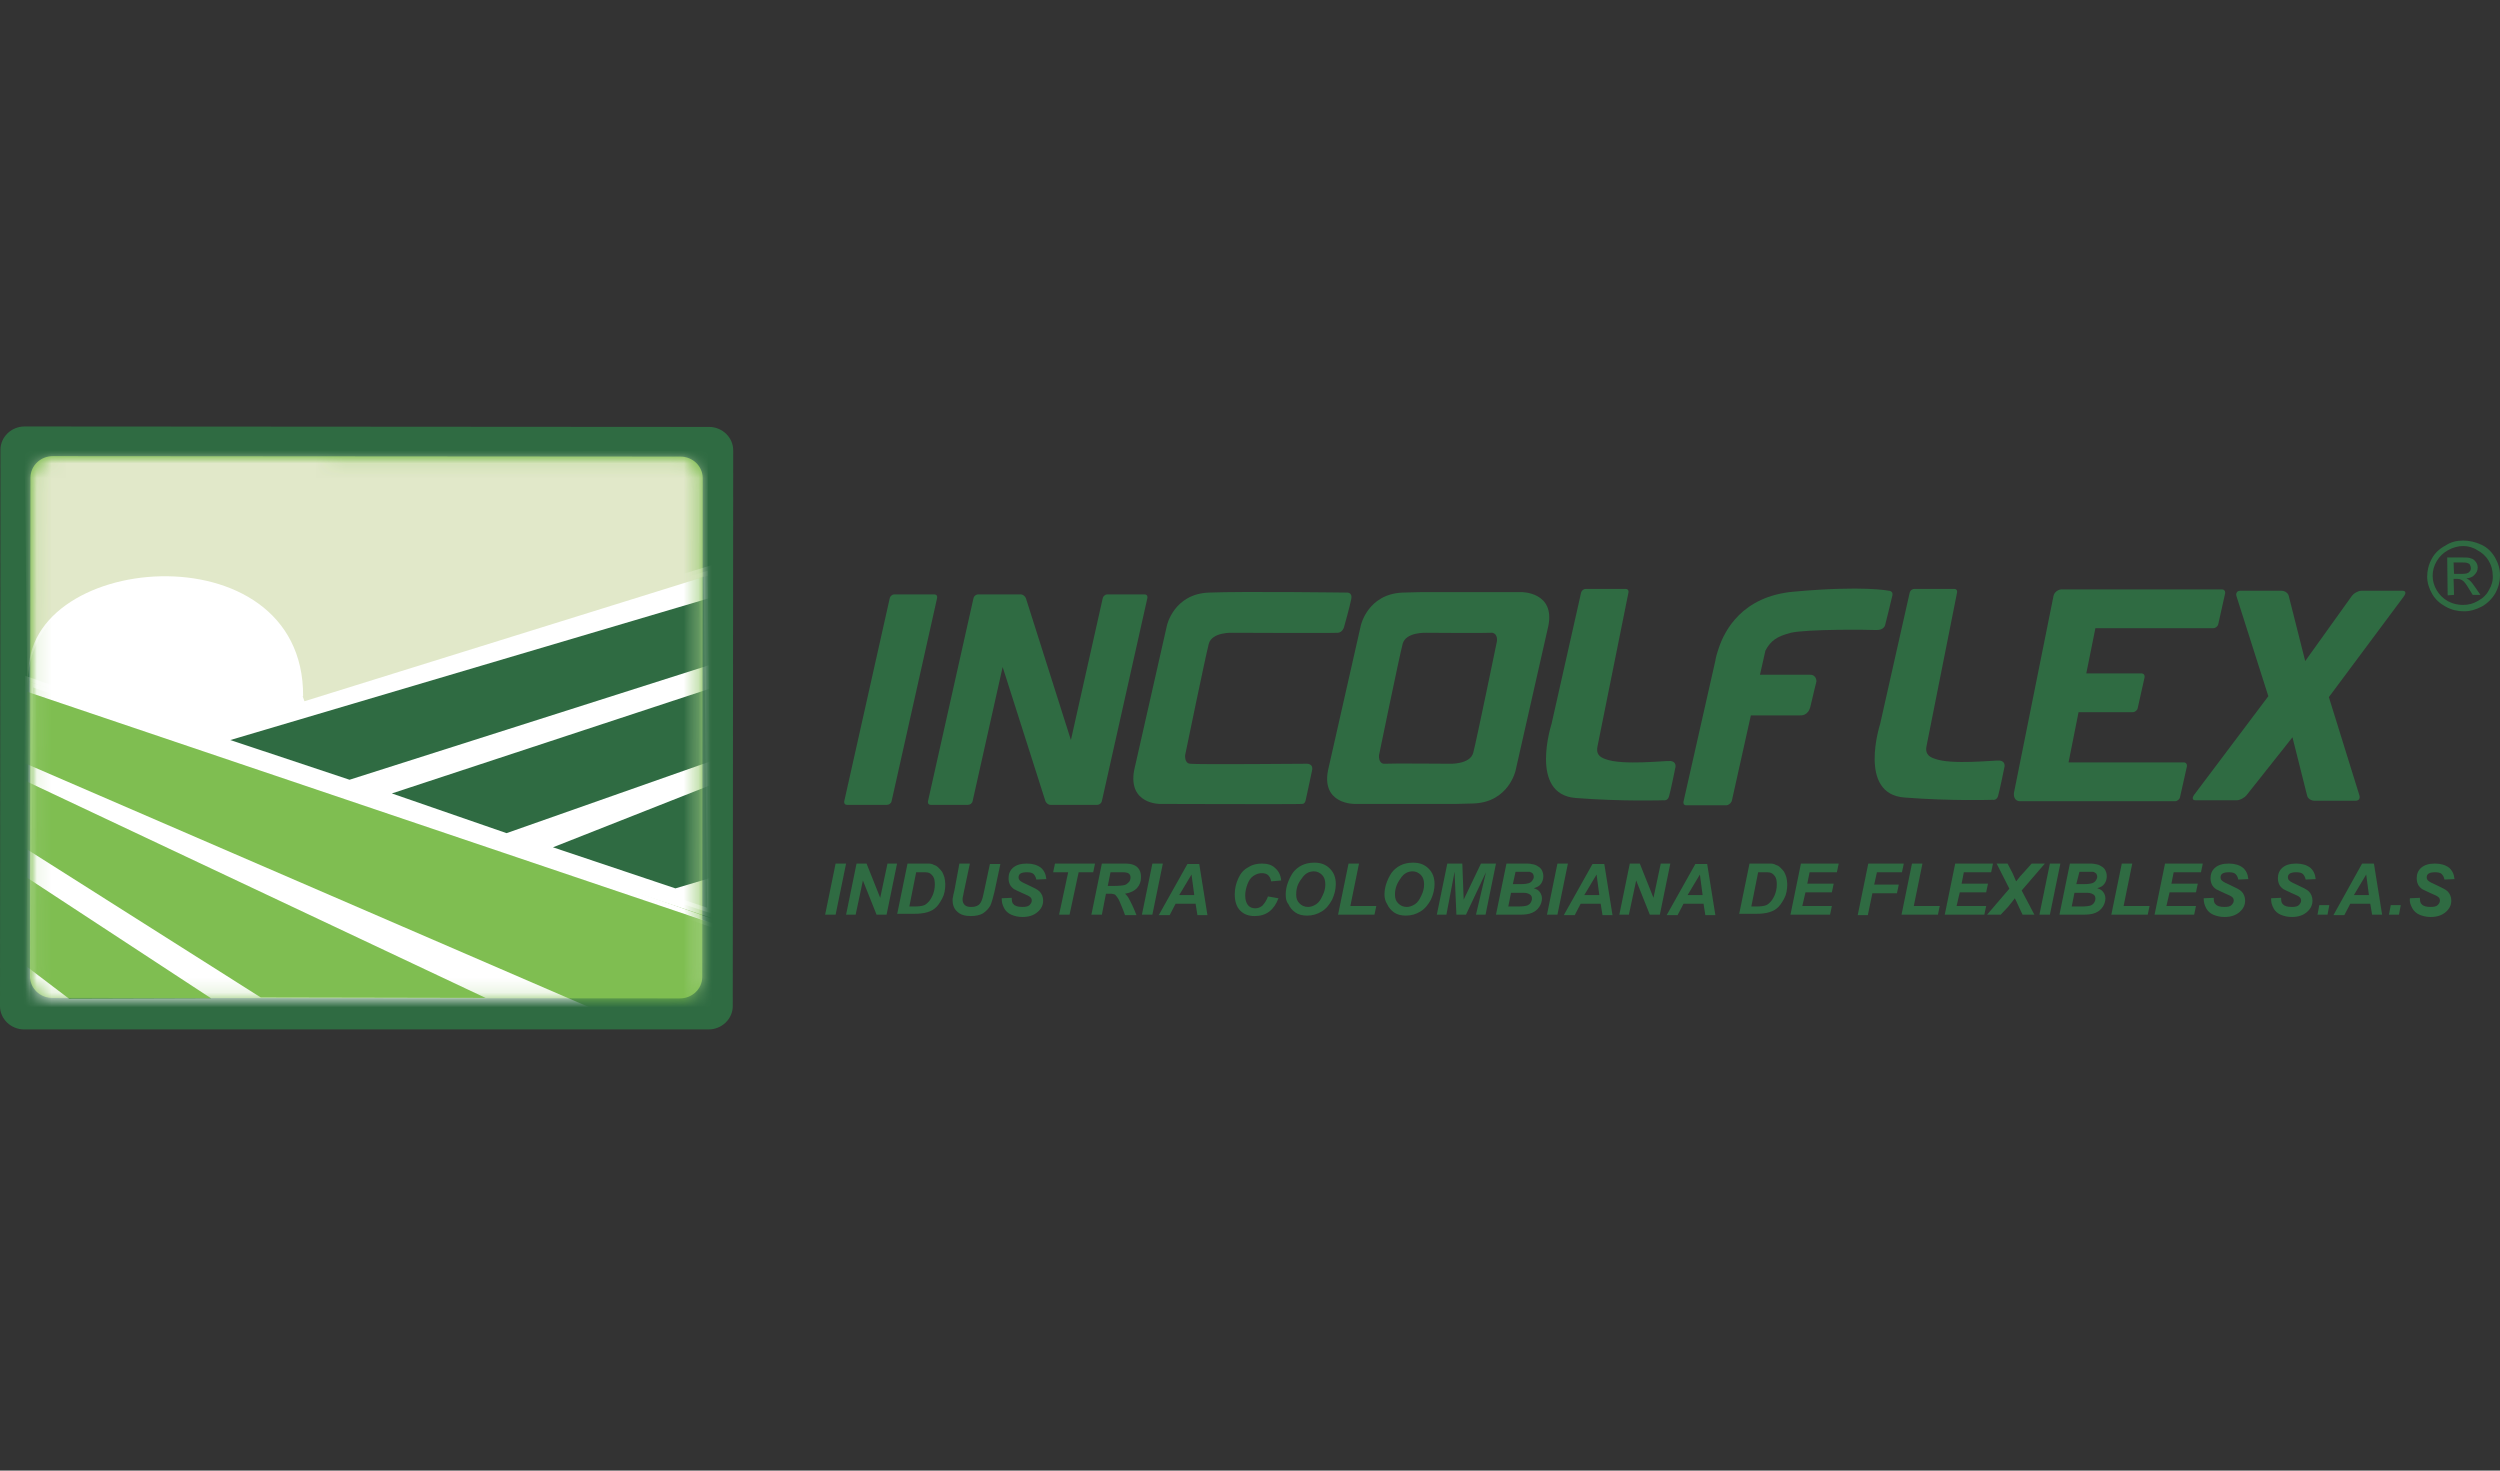 <svg width="170" height="100" viewBox="0 0 170 100" fill="none" xmlns="http://www.w3.org/2000/svg">
<rect x="0" y="0" width="170" height="100" fill="#333333" stroke="none"/>
<path fill-rule="evenodd" clip-rule="evenodd" d="M1.671 29L48.218 29.031C49.115 29.031 49.858 29.745 49.858 30.614L49.827 68.418C49.827 69.287 49.084 70.001 48.187 70.001H1.64C0.743 70.001 0 69.287 0 68.418L0.031 30.583C0.031 29.714 0.774 29 1.671 29Z" fill="#2F6B42"/>
<path fill-rule="evenodd" clip-rule="evenodd" d="M3.59 31.018L46.268 31.049C47.103 31.049 47.784 31.7 47.784 32.507L47.753 66.431C47.753 67.239 47.072 67.89 46.237 67.89L3.559 67.859C2.723 67.859 2.042 67.207 2.042 66.4L2.073 32.476C2.073 31.669 2.754 31.018 3.59 31.018Z" fill="#7FBE51"/>
<mask id="mask0_6257_31075" style="mask-type:luminance" maskUnits="userSpaceOnUse" x="2" y="31" width="46" height="37">
<path d="M3.59 31.018L46.268 31.049C47.103 31.049 47.784 31.7 47.784 32.507L47.753 66.431C47.753 67.239 47.072 67.89 46.237 67.89L3.559 67.859C2.723 67.859 2.042 67.207 2.042 66.4L2.073 32.476C2.073 31.669 2.754 31.018 3.59 31.018Z" fill="white"/>
</mask>
<g mask="url(#mask0_6257_31075)">
<mask id="mask1_6257_31075" style="mask-type:luminance" maskUnits="userSpaceOnUse" x="2" y="31" width="46" height="42">
<path d="M3.466 31.018L46.423 31.049C47.165 31.049 47.784 31.514 47.784 32.104L47.753 71.18C47.753 71.739 47.134 72.236 46.392 72.236L3.404 72.205C2.661 72.205 2.042 71.739 2.042 71.149L2.073 32.042C2.073 31.483 2.692 31.018 3.466 31.018Z" fill="white"/>
</mask>
<g mask="url(#mask1_6257_31075)">
<path fill-rule="evenodd" clip-rule="evenodd" d="M48.124 38.808L12.039 50.012L48.372 62.117L48.124 38.808Z" fill="white"/>
</g>
<mask id="mask2_6257_31075" style="mask-type:luminance" maskUnits="userSpaceOnUse" x="2" y="31" width="46" height="42">
<path d="M3.466 31.018L46.423 31.049C47.165 31.049 47.784 31.514 47.784 32.104L47.753 71.18C47.753 71.739 47.134 72.236 46.392 72.236L3.404 72.205C2.661 72.205 2.042 71.739 2.042 71.149L2.073 32.042C2.073 31.483 2.692 31.018 3.466 31.018Z" fill="white"/>
</mask>
<g mask="url(#mask2_6257_31075)">
<path d="M48.124 38.808L12.039 50.012L48.372 62.117L48.124 38.808Z" stroke="white" stroke-width="0.567" stroke-miterlimit="22.926"/>
</g>
<mask id="mask3_6257_31075" style="mask-type:luminance" maskUnits="userSpaceOnUse" x="2" y="31" width="46" height="42">
<path d="M3.466 31.018L46.423 31.049C47.165 31.049 47.784 31.514 47.784 32.104L47.753 71.18C47.753 71.739 47.134 72.236 46.392 72.236L3.404 72.205C2.661 72.205 2.042 71.739 2.042 71.149L2.073 32.042C2.073 31.483 2.692 31.018 3.466 31.018Z" fill="white"/>
</mask>
<g mask="url(#mask3_6257_31075)">
<path fill-rule="evenodd" clip-rule="evenodd" d="M48.248 40.67L48.218 45.233L23.768 53.023L15.66 50.323L48.248 40.67Z" fill="#2F6B42"/>
</g>
<mask id="mask4_6257_31075" style="mask-type:luminance" maskUnits="userSpaceOnUse" x="2" y="31" width="46" height="42">
<path d="M3.466 31.018L46.423 31.049C47.165 31.049 47.784 31.514 47.784 32.104L47.753 71.18C47.753 71.739 47.134 72.236 46.392 72.236L3.404 72.205C2.661 72.205 2.042 71.739 2.042 71.149L2.073 32.042C2.073 31.483 2.692 31.018 3.466 31.018Z" fill="white"/>
</mask>
<g mask="url(#mask4_6257_31075)">
<path fill-rule="evenodd" clip-rule="evenodd" d="M48.372 51.75L34.446 56.654L26.646 53.954L48.31 46.815L48.372 51.75Z" fill="#2F6B42"/>
</g>
<mask id="mask5_6257_31075" style="mask-type:luminance" maskUnits="userSpaceOnUse" x="2" y="31" width="46" height="42">
<path d="M3.466 31.018L46.423 31.049C47.165 31.049 47.784 31.514 47.784 32.104L47.753 71.18C47.753 71.739 47.134 72.236 46.392 72.236L3.404 72.205C2.661 72.205 2.042 71.739 2.042 71.149L2.073 32.042C2.073 31.483 2.692 31.018 3.466 31.018Z" fill="white"/>
</mask>
<g mask="url(#mask5_6257_31075)">
<path fill-rule="evenodd" clip-rule="evenodd" d="M48.218 53.427L37.602 57.617L45.928 60.41L48.218 59.727V53.427Z" fill="#2F6B42"/>
</g>
<mask id="mask6_6257_31075" style="mask-type:luminance" maskUnits="userSpaceOnUse" x="2" y="31" width="46" height="42">
<path d="M3.466 31.018L46.423 31.049C47.165 31.049 47.784 31.514 47.784 32.104L47.753 71.18C47.753 71.739 47.134 72.236 46.392 72.236L3.404 72.205C2.661 72.205 2.042 71.739 2.042 71.149L2.073 32.042C2.073 31.483 2.692 31.018 3.466 31.018Z" fill="white"/>
</mask>
<g mask="url(#mask6_6257_31075)">
<path fill-rule="evenodd" clip-rule="evenodd" d="M1.98 46.35L1.764 68.573L48.991 68.604L49.022 62.986L1.98 46.35Z" fill="white"/>
</g>
<mask id="mask7_6257_31075" style="mask-type:luminance" maskUnits="userSpaceOnUse" x="2" y="31" width="46" height="42">
<path d="M3.466 31.018L46.423 31.049C47.165 31.049 47.784 31.514 47.784 32.104L47.753 71.18C47.753 71.739 47.134 72.236 46.392 72.236L3.404 72.205C2.661 72.205 2.042 71.739 2.042 71.149L2.073 32.042C2.073 31.483 2.692 31.018 3.466 31.018Z" fill="white"/>
</mask>
<g mask="url(#mask7_6257_31075)">
<path d="M1.98 46.35L1.764 68.573L48.991 68.604L49.022 62.986L1.98 46.35Z" stroke="white" stroke-width="0.567" stroke-miterlimit="22.926"/>
</g>
<mask id="mask8_6257_31075" style="mask-type:luminance" maskUnits="userSpaceOnUse" x="2" y="31" width="46" height="42">
<path d="M3.466 31.018L46.423 31.049C47.165 31.049 47.784 31.514 47.784 32.104L47.753 71.18C47.753 71.739 47.134 72.236 46.392 72.236L3.404 72.205C2.661 72.205 2.042 71.739 2.042 71.149L2.073 32.042C2.073 31.483 2.692 31.018 3.466 31.018Z" fill="white"/>
</mask>
<g mask="url(#mask8_6257_31075)">
<path fill-rule="evenodd" clip-rule="evenodd" d="M1.825 47.033L1.702 51.906L40.325 68.604H48.991L49.022 62.986L1.825 47.033Z" fill="#7FBE51"/>
</g>
<mask id="mask9_6257_31075" style="mask-type:luminance" maskUnits="userSpaceOnUse" x="2" y="31" width="46" height="42">
<path d="M3.466 31.018L46.423 31.049C47.165 31.049 47.784 31.514 47.784 32.104L47.753 71.18C47.753 71.739 47.134 72.236 46.392 72.236L3.404 72.205C2.661 72.205 2.042 71.739 2.042 71.149L2.073 32.042C2.073 31.483 2.692 31.018 3.466 31.018Z" fill="white"/>
</mask>
<g mask="url(#mask9_6257_31075)">
<path fill-rule="evenodd" clip-rule="evenodd" d="M1.764 53.116V57.71L17.733 67.828L33.022 67.859L1.764 53.116Z" fill="#7FBE51"/>
</g>
<mask id="mask10_6257_31075" style="mask-type:luminance" maskUnits="userSpaceOnUse" x="2" y="31" width="46" height="42">
<path d="M3.466 31.018L46.423 31.049C47.165 31.049 47.784 31.514 47.784 32.104L47.753 71.18C47.753 71.739 47.134 72.236 46.392 72.236L3.404 72.205C2.661 72.205 2.042 71.739 2.042 71.149L2.073 32.042C2.073 31.483 2.692 31.018 3.466 31.018Z" fill="white"/>
</mask>
<g mask="url(#mask10_6257_31075)">
<path fill-rule="evenodd" clip-rule="evenodd" d="M1.764 59.634V65.686L4.704 67.921L14.36 67.89L1.764 59.634Z" fill="#7FBE51"/>
</g>
<mask id="mask11_6257_31075" style="mask-type:luminance" maskUnits="userSpaceOnUse" x="2" y="31" width="46" height="42">
<path d="M3.466 31.018L46.423 31.049C47.165 31.049 47.784 31.514 47.784 32.104L47.753 71.18C47.753 71.739 47.134 72.236 46.392 72.236L3.404 72.205C2.661 72.205 2.042 71.739 2.042 71.149L2.073 32.042C2.073 31.483 2.692 31.018 3.466 31.018Z" fill="white"/>
</mask>
<g mask="url(#mask11_6257_31075)">
<path fill-rule="evenodd" clip-rule="evenodd" d="M48.125 39.149V30.676L1.671 30.645L1.857 47.064C1.547 37.691 16.743 36.17 20.704 47.685L48.125 39.149Z" fill="#E1E8C9"/>
</g>
<mask id="mask12_6257_31075" style="mask-type:luminance" maskUnits="userSpaceOnUse" x="2" y="31" width="46" height="42">
<path d="M3.466 31.018L46.423 31.049C47.165 31.049 47.784 31.514 47.784 32.104L47.753 71.18C47.753 71.739 47.134 72.236 46.392 72.236L3.404 72.205C2.661 72.205 2.042 71.739 2.042 71.149L2.073 32.042C2.073 31.483 2.692 31.018 3.466 31.018Z" fill="white"/>
</mask>
<g mask="url(#mask12_6257_31075)">
<path fill-rule="evenodd" clip-rule="evenodd" d="M20.612 47.343L12.194 49.95L1.981 46.35C0.959 37.535 20.674 35.735 20.612 47.343Z" fill="white"/>
</g>
</g>
<path fill-rule="evenodd" clip-rule="evenodd" d="M65.827 54.729H63.29C63.135 54.729 63.073 54.605 63.104 54.481L66.199 40.669C66.23 40.545 66.353 40.421 66.508 40.421H66.88H69.046H69.417C69.572 40.421 69.696 40.545 69.758 40.669L72.822 50.322L74.988 40.669C75.019 40.545 75.143 40.421 75.298 40.421H77.835C77.99 40.421 78.052 40.545 78.021 40.669L74.926 54.481C74.895 54.605 74.772 54.729 74.617 54.729H73.967H72.079H71.429C71.274 54.729 71.15 54.605 71.089 54.481L68.18 45.356L66.137 54.481C66.106 54.636 65.951 54.729 65.827 54.729Z" fill="#2F6B42"/>
<path fill-rule="evenodd" clip-rule="evenodd" d="M77.124 52.37L79.352 42.531C79.352 42.531 79.816 40.389 82.199 40.296C84.582 40.203 91.546 40.296 91.546 40.296C91.546 40.296 91.979 40.234 91.886 40.731C91.793 41.227 91.391 42.655 91.391 42.655C91.391 42.655 91.298 42.996 90.988 43.028C90.679 43.059 83.808 43.028 83.808 43.028C83.808 43.028 82.416 42.965 82.199 43.773C81.982 44.58 80.59 51.346 80.59 51.346C80.59 51.346 80.528 51.904 80.93 51.935C81.332 51.998 88.791 51.935 88.791 51.935C88.791 51.935 89.317 51.873 89.224 52.37C89.132 52.836 88.791 54.387 88.791 54.387C88.791 54.387 88.76 54.667 88.543 54.667C88.327 54.698 78.888 54.667 78.888 54.667C78.888 54.667 76.69 54.698 77.124 52.37Z" fill="#2F6B42"/>
<path fill-rule="evenodd" clip-rule="evenodd" d="M101.48 43.028C101.449 43.028 101.418 43.028 101.387 43.028C101.078 43.059 96.992 43.028 96.992 43.028C96.992 43.028 95.6 42.965 95.383 43.772C95.166 44.579 93.774 51.346 93.774 51.346C93.774 51.346 93.712 51.873 94.083 51.935C94.114 51.935 94.145 51.935 94.176 51.935C94.486 51.904 98.571 51.935 98.571 51.935C98.571 51.935 99.963 51.997 100.18 51.19C100.397 50.383 101.789 43.617 101.789 43.617C101.789 43.617 101.882 43.121 101.48 43.028ZM90.308 52.37L92.536 42.531C92.536 42.531 93 40.389 95.383 40.296C95.754 40.296 96.188 40.265 96.621 40.265H96.652C96.714 40.265 97.209 40.265 97.89 40.265H97.921H97.952H98.045H98.076H98.168H98.199C100.242 40.265 103.492 40.265 103.492 40.265C103.492 40.265 105.751 40.265 105.287 42.562L103.058 52.401C103.058 52.401 102.594 54.542 100.211 54.636C99.84 54.636 99.406 54.667 98.973 54.667H98.942C98.88 54.667 98.385 54.667 97.704 54.667H97.673H97.642H97.549H97.519H97.426H97.395C95.352 54.667 92.103 54.667 92.103 54.667C92.103 54.667 89.843 54.698 90.308 52.37Z" fill="#2F6B42"/>
<path fill-rule="evenodd" clip-rule="evenodd" d="M117.388 54.76H114.664C114.509 54.76 114.447 54.636 114.478 54.511L116.645 44.921C116.645 44.921 116.676 44.672 116.8 44.3L116.831 44.207C116.831 44.176 116.861 44.145 116.861 44.114C117.264 42.872 118.471 40.544 121.968 40.234C126.765 39.8 128.436 40.172 128.436 40.172C128.436 40.172 128.746 40.172 128.684 40.482C128.622 40.793 128.189 42.5 128.189 42.5C128.189 42.5 128.127 42.872 127.539 42.841C126.982 42.81 122.865 42.779 121.782 43.028C120.823 43.276 120.421 43.555 120.049 44.238L119.678 45.883C121.132 45.883 122.835 45.883 123.082 45.883C123.546 45.883 123.515 46.349 123.515 46.349C123.515 46.349 123.268 47.342 123.113 48.025C122.958 48.707 122.432 48.645 122.432 48.645H119.059L117.759 54.48C117.666 54.667 117.511 54.76 117.388 54.76Z" fill="#2F6B42"/>
<path fill-rule="evenodd" clip-rule="evenodd" d="M127.848 49.235L129.86 40.296C129.891 40.172 130.015 40.048 130.17 40.048H132.893C133.048 40.048 133.11 40.172 133.079 40.296L131.005 50.725C130.912 51.159 131.067 51.439 131.562 51.594C132.707 52.028 135.616 51.687 135.988 51.718C136.421 51.78 136.297 52.184 136.297 52.184C136.297 52.184 135.957 53.86 135.864 54.139C135.771 54.449 135.493 54.387 135.493 54.387C135.493 54.387 132.676 54.48 129.52 54.232C126.301 54.015 127.848 49.235 127.848 49.235Z" fill="#2F6B42"/>
<path fill-rule="evenodd" clip-rule="evenodd" d="M137.35 54.481H138.061H139.702H147.903C148.058 54.481 148.212 54.356 148.243 54.201L148.708 52.122C148.739 51.967 148.646 51.842 148.491 51.842H140.661L141.342 48.428H145.025C145.18 48.428 145.334 48.304 145.365 48.149L145.829 46.069C145.86 45.914 145.768 45.79 145.613 45.79H141.868L142.487 42.717H150.503C150.657 42.717 150.812 42.593 150.843 42.438L151.307 40.358C151.338 40.203 151.245 40.079 151.091 40.079H142.518H141.249H140.197C139.949 40.079 139.702 40.265 139.64 40.514L136.947 53.922C136.916 54.294 137.102 54.481 137.35 54.481Z" fill="#2F6B42"/>
<path fill-rule="evenodd" clip-rule="evenodd" d="M152.112 54.418H149.296C149.079 54.418 149.048 54.263 149.203 54.046L154.247 47.342L152.081 40.544C152.019 40.358 152.112 40.172 152.328 40.172H155.145C155.361 40.172 155.609 40.327 155.64 40.544L156.754 44.952L159.911 40.544C160.066 40.327 160.375 40.172 160.561 40.172H163.377C163.594 40.172 163.625 40.327 163.47 40.544L158.363 47.404L160.437 54.077C160.499 54.294 160.406 54.449 160.189 54.449H157.373C157.156 54.449 156.909 54.294 156.878 54.077L155.888 50.135L152.762 54.077C152.607 54.263 152.298 54.418 152.112 54.418Z" fill="#2F6B42"/>
<path fill-rule="evenodd" clip-rule="evenodd" d="M60.319 54.729H57.595C57.441 54.729 57.379 54.605 57.41 54.481L60.504 40.669C60.535 40.545 60.659 40.421 60.814 40.421H63.537C63.692 40.421 63.754 40.545 63.723 40.669L60.628 54.481C60.597 54.636 60.443 54.729 60.319 54.729Z" fill="#2F6B42"/>
<path fill-rule="evenodd" clip-rule="evenodd" d="M105.503 49.235L107.515 40.296C107.546 40.172 107.67 40.048 107.825 40.048H110.548C110.703 40.048 110.765 40.172 110.734 40.296L108.629 50.756C108.536 51.19 108.691 51.47 109.186 51.625C110.331 52.059 113.241 51.718 113.612 51.749C114.045 51.811 113.921 52.215 113.921 52.215C113.921 52.215 113.581 53.891 113.488 54.17C113.395 54.48 113.117 54.418 113.117 54.418C113.117 54.418 110.3 54.511 107.144 54.263C103.956 54.015 105.503 49.235 105.503 49.235Z" fill="#2F6B42"/>
<path d="M166.874 39.024H167.4C167.648 39.024 167.833 38.993 167.895 38.9C167.988 38.838 168.019 38.745 168.019 38.621C168.019 38.559 167.988 38.465 167.957 38.403C167.926 38.341 167.864 38.31 167.772 38.279C167.679 38.248 167.555 38.248 167.338 38.248H166.843L166.874 39.024ZM166.441 40.483L166.41 37.907H167.338C167.648 37.907 167.895 37.907 168.019 37.969C168.174 38 168.267 38.093 168.36 38.217C168.452 38.341 168.483 38.465 168.483 38.59C168.483 38.776 168.421 38.931 168.267 39.086C168.143 39.241 167.957 39.303 167.71 39.334C167.803 39.365 167.895 39.428 167.926 39.459C168.05 39.552 168.174 39.738 168.329 39.955L168.669 40.452H168.143L167.895 40.048C167.71 39.738 167.555 39.521 167.431 39.459C167.338 39.397 167.245 39.365 167.091 39.365H166.843L166.874 40.452L166.441 40.483ZM167.493 37.131C167.153 37.131 166.812 37.224 166.472 37.41C166.131 37.596 165.884 37.845 165.698 38.155C165.512 38.465 165.419 38.807 165.419 39.148C165.419 39.49 165.512 39.831 165.698 40.141C165.884 40.452 166.131 40.7 166.472 40.886C166.812 41.072 167.153 41.135 167.493 41.135C167.864 41.135 168.205 41.041 168.514 40.855C168.855 40.669 169.102 40.421 169.257 40.11C169.443 39.8 169.536 39.459 169.505 39.117C169.505 38.776 169.412 38.434 169.226 38.124C169.04 37.814 168.762 37.565 168.452 37.41C168.174 37.224 167.833 37.131 167.493 37.131ZM167.493 36.758C167.895 36.758 168.329 36.851 168.731 37.038C169.133 37.224 169.443 37.534 169.659 37.907C169.876 38.279 170 38.683 170 39.117C170 39.521 169.907 39.924 169.69 40.328C169.474 40.7 169.164 41.011 168.793 41.228C168.391 41.445 167.988 41.569 167.555 41.569C167.122 41.569 166.719 41.476 166.317 41.259C165.915 41.041 165.605 40.762 165.389 40.39C165.172 40.017 165.048 39.614 165.048 39.21C165.048 38.807 165.141 38.403 165.358 38C165.574 37.596 165.884 37.317 166.286 37.1C166.657 36.851 167.06 36.758 167.493 36.758Z" fill="#2F6B42"/>
<path d="M163.872 61.082L164.553 61.051C164.553 61.268 164.584 61.423 164.677 61.486C164.769 61.61 164.986 61.672 165.265 61.672C165.512 61.672 165.667 61.641 165.76 61.548C165.853 61.455 165.915 61.361 165.915 61.237C165.915 61.144 165.884 61.051 165.791 60.989C165.729 60.927 165.574 60.865 165.296 60.741C165.017 60.617 164.831 60.523 164.708 60.461C164.584 60.368 164.491 60.275 164.429 60.151C164.367 60.027 164.336 59.872 164.336 59.716C164.336 59.437 164.429 59.189 164.646 59.002C164.862 58.816 165.172 58.723 165.574 58.723C165.976 58.723 166.286 58.816 166.534 59.002C166.75 59.189 166.874 59.437 166.905 59.779L166.224 59.809C166.193 59.654 166.131 59.53 166.038 59.437C165.946 59.344 165.791 59.313 165.574 59.313C165.388 59.313 165.234 59.344 165.141 59.406C165.048 59.468 165.017 59.561 165.017 59.654C165.017 59.747 165.048 59.841 165.141 59.903C165.203 59.965 165.388 60.058 165.667 60.182C166.069 60.368 166.317 60.492 166.441 60.617C166.595 60.772 166.688 60.989 166.688 61.237C166.688 61.548 166.565 61.796 166.317 62.013C166.069 62.23 165.729 62.355 165.296 62.355C164.986 62.355 164.739 62.292 164.522 62.199C164.305 62.106 164.151 61.951 164.058 61.796C163.903 61.517 163.841 61.33 163.872 61.082ZM162.572 61.548H163.253L163.129 62.199H162.448L162.572 61.548ZM161.087 60.865L160.901 59.468L160.065 60.865H161.087ZM161.179 61.455H159.818L159.415 62.23H158.673L160.622 58.723H161.427L161.984 62.199H161.303L161.179 61.455ZM157.713 61.548H158.394L158.27 62.199H157.589L157.713 61.548ZM154.433 61.082L155.114 61.051C155.114 61.268 155.145 61.423 155.237 61.486C155.33 61.61 155.547 61.672 155.825 61.672C156.073 61.672 156.228 61.641 156.321 61.548C156.413 61.455 156.475 61.361 156.475 61.237C156.475 61.144 156.444 61.051 156.352 60.989C156.29 60.927 156.135 60.865 155.856 60.741C155.578 60.617 155.392 60.523 155.268 60.461C155.145 60.368 155.052 60.275 154.99 60.151C154.928 60.027 154.897 59.872 154.897 59.716C154.897 59.437 154.99 59.189 155.206 59.002C155.423 58.816 155.733 58.723 156.135 58.723C156.537 58.723 156.847 58.816 157.094 59.002C157.311 59.189 157.435 59.437 157.466 59.779L156.785 59.809C156.754 59.654 156.692 59.53 156.599 59.437C156.506 59.344 156.352 59.313 156.135 59.313C155.949 59.313 155.794 59.344 155.702 59.406C155.609 59.468 155.578 59.561 155.578 59.654C155.578 59.747 155.609 59.841 155.702 59.903C155.763 59.965 155.949 60.058 156.228 60.182C156.63 60.368 156.878 60.492 157.001 60.617C157.156 60.772 157.249 60.989 157.249 61.237C157.249 61.548 157.125 61.796 156.878 62.013C156.63 62.23 156.29 62.355 155.856 62.355C155.547 62.355 155.299 62.292 155.083 62.199C154.866 62.106 154.711 61.951 154.618 61.796C154.464 61.517 154.433 61.33 154.433 61.082ZM149.852 61.082L150.533 61.051C150.533 61.268 150.564 61.423 150.657 61.486C150.75 61.61 150.966 61.672 151.245 61.672C151.493 61.672 151.647 61.641 151.74 61.548C151.833 61.455 151.895 61.361 151.895 61.237C151.895 61.144 151.864 61.051 151.771 60.989C151.709 60.927 151.554 60.865 151.276 60.741C150.997 60.617 150.812 60.523 150.688 60.461C150.564 60.368 150.471 60.275 150.409 60.151C150.348 60.027 150.317 59.872 150.317 59.716C150.317 59.437 150.409 59.189 150.626 59.002C150.843 58.816 151.152 58.723 151.554 58.723C151.957 58.723 152.266 58.816 152.514 59.002C152.731 59.189 152.854 59.437 152.885 59.779L152.204 59.809C152.173 59.654 152.112 59.53 152.019 59.437C151.926 59.344 151.771 59.313 151.554 59.313C151.369 59.313 151.214 59.344 151.121 59.406C151.028 59.468 150.997 59.561 150.997 59.654C150.997 59.747 151.028 59.841 151.121 59.903C151.183 59.965 151.369 60.058 151.647 60.182C152.05 60.368 152.297 60.492 152.421 60.617C152.576 60.772 152.669 60.989 152.669 61.237C152.669 61.548 152.545 61.796 152.297 62.013C152.05 62.23 151.709 62.355 151.276 62.355C150.966 62.355 150.719 62.292 150.502 62.199C150.286 62.106 150.131 61.951 150.038 61.796C149.883 61.517 149.852 61.33 149.852 61.082ZM146.51 62.199L147.222 58.723H149.79L149.667 59.313H147.81L147.655 60.089H149.45L149.326 60.679H147.531L147.315 61.61H149.326L149.202 62.199H146.51ZM143.57 62.199L144.282 58.723H144.993L144.405 61.61H146.169L146.046 62.199H143.57ZM140.877 61.641H141.558C141.837 61.641 142.053 61.61 142.146 61.579C142.239 61.548 142.332 61.486 142.394 61.392C142.456 61.299 142.487 61.206 142.487 61.113C142.487 60.989 142.456 60.896 142.363 60.834C142.27 60.772 142.146 60.71 141.93 60.71H141.063L140.877 61.641ZM141.187 60.12H141.744C141.991 60.12 142.177 60.089 142.27 60.058C142.363 60.027 142.456 59.965 142.518 59.872C142.579 59.779 142.61 59.716 142.61 59.623C142.61 59.53 142.579 59.468 142.548 59.406C142.487 59.344 142.425 59.313 142.332 59.282C142.27 59.282 142.146 59.282 141.96 59.282H141.403L141.187 60.12ZM140.042 62.199L140.753 58.723H141.93C142.177 58.723 142.363 58.723 142.456 58.754C142.641 58.785 142.765 58.816 142.889 58.909C143.013 58.971 143.106 59.065 143.167 59.189C143.229 59.313 143.26 59.437 143.26 59.592C143.26 59.779 143.198 59.965 143.106 60.089C143.013 60.244 142.827 60.337 142.61 60.399C142.796 60.461 142.92 60.523 143.013 60.648C143.106 60.772 143.167 60.927 143.167 61.082C143.167 61.299 143.106 61.486 142.982 61.672C142.858 61.858 142.703 61.982 142.487 62.075C142.27 62.168 141.991 62.199 141.62 62.199H140.042ZM138.68 62.199L139.392 58.723H140.104L139.392 62.199H138.68ZM136.049 62.199H135.121L136.637 60.43L135.771 58.723H136.514L136.854 59.375C136.854 59.406 136.947 59.561 137.071 59.872C137.071 59.903 137.102 59.903 137.102 59.934C137.287 59.685 137.442 59.499 137.597 59.344L138.154 58.723H139.051L137.473 60.554L138.339 62.199H137.535L137.287 61.672C137.163 61.392 137.071 61.206 137.009 61.082C136.947 61.175 136.792 61.361 136.544 61.672L136.049 62.199ZM132.243 62.199L132.954 58.723H135.523L135.399 59.313H133.542L133.388 60.089H135.183L135.059 60.679H133.264L133.047 61.61H135.059L134.935 62.199H132.243ZM129.303 62.199L130.014 58.723H130.726L130.138 61.61H131.902L131.778 62.199H129.303ZM126.331 62.199L127.043 58.723H129.457L129.333 59.313H127.631L127.446 60.151H129.117L128.993 60.741H127.322L127.012 62.23H126.331V62.199ZM121.751 62.199L122.463 58.723H125.032L124.908 59.313H123.051L122.896 60.089H124.691L124.567 60.679H122.772L122.556 61.61H124.567L124.444 62.199H121.751ZM119.09 61.641H119.461C119.709 61.641 119.925 61.61 120.018 61.579C120.142 61.548 120.235 61.486 120.327 61.392C120.482 61.268 120.575 61.082 120.668 60.896C120.761 60.679 120.823 60.43 120.823 60.151C120.823 59.903 120.792 59.716 120.699 59.592C120.606 59.468 120.513 59.375 120.389 59.344C120.297 59.313 120.173 59.313 119.956 59.313H119.554L119.09 61.641ZM118.254 62.199L118.966 58.723H119.894C120.142 58.723 120.327 58.723 120.389 58.723C120.544 58.723 120.668 58.754 120.761 58.816C120.885 58.847 120.977 58.909 121.07 59.002C121.163 59.096 121.256 59.189 121.318 59.282C121.38 59.406 121.442 59.53 121.473 59.654C121.504 59.809 121.534 59.965 121.534 60.12C121.534 60.492 121.473 60.834 121.318 61.113C121.163 61.392 121.008 61.641 120.792 61.796C120.637 61.92 120.42 62.013 120.142 62.075C119.987 62.106 119.77 62.137 119.461 62.137H118.254V62.199ZM115.778 60.865L115.592 59.468L114.757 60.865H115.778ZM115.84 61.455H114.478L114.076 62.23H113.333L115.283 58.754H116.088L116.645 62.23H115.964L115.84 61.455ZM112.869 62.199H112.188L111.26 59.872L110.764 62.199H110.114L110.826 58.723H111.507L112.436 61.051L112.931 58.723H113.581L112.869 62.199ZM108.753 60.865L108.567 59.468L107.731 60.865H108.753ZM108.846 61.455H107.484L107.082 62.23H106.339L108.289 58.754H109.093L109.65 62.23H108.969L108.846 61.455ZM105.194 62.199L105.905 58.723H106.617L105.905 62.199H105.194ZM102.563 61.641H103.244C103.522 61.641 103.739 61.61 103.832 61.579C103.925 61.548 104.018 61.486 104.08 61.392C104.141 61.299 104.172 61.206 104.172 61.113C104.172 60.989 104.141 60.896 104.049 60.834C103.956 60.772 103.832 60.71 103.615 60.71H102.749L102.563 61.641ZM102.873 60.12H103.43C103.677 60.12 103.863 60.089 103.956 60.058C104.049 60.027 104.141 59.965 104.203 59.872C104.265 59.779 104.296 59.716 104.296 59.623C104.296 59.53 104.265 59.468 104.234 59.406C104.172 59.344 104.11 59.313 104.018 59.282C103.956 59.282 103.832 59.282 103.646 59.282H103.058L102.873 60.12ZM101.727 62.199L102.439 58.723H103.615C103.863 58.723 104.049 58.723 104.141 58.754C104.327 58.785 104.451 58.816 104.575 58.909C104.698 58.971 104.791 59.065 104.853 59.189C104.915 59.313 104.946 59.437 104.946 59.592C104.946 59.779 104.884 59.965 104.791 60.089C104.698 60.244 104.513 60.337 104.296 60.399C104.482 60.461 104.606 60.523 104.698 60.648C104.791 60.772 104.853 60.927 104.853 61.082C104.853 61.299 104.791 61.486 104.668 61.672C104.544 61.858 104.389 61.982 104.172 62.075C103.956 62.168 103.677 62.199 103.306 62.199H101.727ZM99.685 62.199H99.035L98.911 59.282L98.354 62.199H97.704L98.416 58.723H99.437L99.53 61.175L100.706 58.723H101.727L101.016 62.199H100.366L101.047 59.313L99.685 62.199ZM94.857 60.834C94.857 61.082 94.919 61.268 95.073 61.423C95.228 61.579 95.414 61.672 95.662 61.672C95.847 61.672 96.033 61.61 96.219 61.486C96.404 61.361 96.528 61.175 96.652 60.896C96.776 60.648 96.838 60.399 96.838 60.151C96.838 59.872 96.776 59.654 96.621 59.499C96.466 59.344 96.281 59.251 96.064 59.251C95.723 59.251 95.445 59.406 95.228 59.748C94.981 60.089 94.857 60.43 94.857 60.834ZM94.145 60.834C94.145 60.617 94.176 60.399 94.238 60.182C94.331 59.872 94.454 59.623 94.609 59.375C94.764 59.158 94.981 58.971 95.228 58.847C95.476 58.723 95.754 58.661 96.095 58.661C96.528 58.661 96.868 58.785 97.147 59.065C97.426 59.344 97.549 59.685 97.549 60.12C97.549 60.492 97.457 60.834 97.302 61.175C97.116 61.517 96.9 61.796 96.59 61.982C96.281 62.168 95.971 62.261 95.6 62.261C95.29 62.261 95.012 62.199 94.795 62.044C94.578 61.889 94.424 61.703 94.331 61.486C94.207 61.299 94.145 61.082 94.145 60.834ZM90.988 62.199L91.7 58.723H92.412L91.824 61.61H93.588L93.464 62.199H90.988ZM88.141 60.834C88.141 61.082 88.203 61.268 88.358 61.423C88.512 61.579 88.698 61.672 88.946 61.672C89.131 61.672 89.317 61.61 89.503 61.486C89.689 61.361 89.812 61.175 89.936 60.896C90.06 60.648 90.122 60.399 90.122 60.151C90.122 59.872 90.06 59.654 89.905 59.499C89.75 59.344 89.565 59.251 89.348 59.251C89.008 59.251 88.729 59.406 88.512 59.748C88.234 60.089 88.141 60.43 88.141 60.834ZM87.429 60.834C87.429 60.617 87.46 60.399 87.522 60.182C87.615 59.872 87.739 59.623 87.894 59.375C88.048 59.158 88.265 58.971 88.512 58.847C88.76 58.723 89.039 58.661 89.379 58.661C89.812 58.661 90.153 58.785 90.431 59.065C90.71 59.344 90.834 59.685 90.834 60.12C90.834 60.492 90.741 60.834 90.586 61.175C90.4 61.517 90.184 61.796 89.874 61.982C89.565 62.168 89.255 62.261 88.884 62.261C88.574 62.261 88.296 62.199 88.079 62.044C87.862 61.889 87.708 61.703 87.615 61.486C87.46 61.299 87.429 61.082 87.429 60.834ZM86.222 60.958L86.934 61.082C86.779 61.486 86.594 61.765 86.315 61.982C86.037 62.199 85.696 62.292 85.325 62.292C84.891 62.292 84.582 62.168 84.334 61.92C84.087 61.672 83.963 61.299 83.963 60.803C83.963 60.399 84.056 60.058 84.211 59.716C84.365 59.375 84.582 59.127 84.891 58.971C85.17 58.785 85.48 58.723 85.82 58.723C86.191 58.723 86.501 58.816 86.717 59.034C86.934 59.22 87.089 59.499 87.12 59.872L86.439 59.934C86.408 59.716 86.315 59.592 86.222 59.499C86.099 59.406 85.975 59.375 85.789 59.375C85.603 59.375 85.418 59.437 85.232 59.561C85.046 59.685 84.922 59.872 84.83 60.12C84.737 60.368 84.675 60.617 84.675 60.896C84.675 61.175 84.737 61.392 84.861 61.548C84.984 61.703 85.17 61.765 85.356 61.765C85.541 61.765 85.696 61.703 85.851 61.579C86.037 61.361 86.129 61.206 86.222 60.958ZM81.209 60.865L81.023 59.468L80.187 60.865H81.209ZM81.301 61.455H79.94L79.537 62.23H78.795L80.744 58.754H81.549L82.106 62.23H81.425L81.301 61.455ZM77.65 62.199L78.361 58.723H79.073L78.361 62.199H77.65ZM75.328 60.244H75.7C76.071 60.244 76.35 60.213 76.474 60.182C76.597 60.151 76.69 60.058 76.783 59.965C76.845 59.872 76.876 59.779 76.876 59.654C76.876 59.53 76.814 59.437 76.721 59.375C76.659 59.344 76.535 59.313 76.319 59.313H75.514L75.328 60.244ZM74.926 62.199H74.214L74.926 58.723H76.474C76.752 58.723 76.938 58.754 77.092 58.816C77.247 58.878 77.371 58.971 77.464 59.127C77.557 59.282 77.588 59.437 77.588 59.654C77.588 59.965 77.495 60.182 77.309 60.399C77.123 60.586 76.876 60.71 76.504 60.772C76.597 60.865 76.69 60.958 76.752 61.082C76.907 61.361 77.092 61.734 77.278 62.23H76.504C76.442 62.044 76.319 61.734 76.133 61.299C76.04 61.082 75.916 60.927 75.824 60.834C75.762 60.803 75.638 60.772 75.483 60.772H75.205L74.926 62.199ZM72.729 62.199H72.017L72.636 59.313H71.615L71.738 58.723H74.462L74.338 59.313H73.348L72.729 62.199ZM68.117 61.082L68.798 61.051C68.798 61.268 68.829 61.423 68.922 61.486C69.015 61.61 69.231 61.672 69.51 61.672C69.758 61.672 69.912 61.641 70.005 61.548C70.098 61.455 70.16 61.361 70.16 61.237C70.16 61.144 70.129 61.051 70.036 60.989C69.974 60.927 69.82 60.865 69.541 60.741C69.263 60.617 69.077 60.523 68.953 60.461C68.829 60.368 68.736 60.275 68.674 60.151C68.613 60.027 68.582 59.872 68.582 59.716C68.582 59.437 68.674 59.189 68.891 59.002C69.108 58.816 69.417 58.723 69.82 58.723C70.222 58.723 70.531 58.816 70.779 59.002C70.996 59.189 71.119 59.437 71.15 59.779L70.469 59.809C70.439 59.654 70.377 59.53 70.284 59.437C70.191 59.344 70.036 59.313 69.82 59.313C69.634 59.313 69.479 59.344 69.386 59.406C69.293 59.468 69.263 59.561 69.263 59.654C69.263 59.747 69.293 59.841 69.386 59.903C69.448 59.965 69.634 60.058 69.912 60.182C70.315 60.368 70.562 60.492 70.686 60.617C70.841 60.772 70.934 60.989 70.934 61.237C70.934 61.548 70.81 61.796 70.562 62.013C70.315 62.23 69.974 62.355 69.541 62.355C69.231 62.355 68.984 62.292 68.767 62.199C68.551 62.106 68.396 61.951 68.303 61.796C68.148 61.517 68.117 61.33 68.117 61.082ZM65.239 58.723H65.951L65.549 60.617L65.456 61.082C65.456 61.113 65.456 61.144 65.456 61.206C65.456 61.33 65.518 61.455 65.611 61.548C65.703 61.641 65.858 61.672 66.044 61.672C66.23 61.672 66.353 61.641 66.477 61.579C66.601 61.517 66.663 61.423 66.725 61.299C66.787 61.175 66.849 60.958 66.91 60.648L67.313 58.754H68.025L67.622 60.648C67.529 61.051 67.436 61.361 67.344 61.579C67.22 61.796 67.065 61.951 66.849 62.106C66.632 62.23 66.353 62.292 66.013 62.292C65.611 62.292 65.301 62.199 65.084 61.982C64.868 61.796 64.775 61.517 64.775 61.206C64.775 61.144 64.775 61.082 64.806 60.989C64.806 60.927 64.837 60.803 64.899 60.554L65.239 58.723ZM61.835 61.641H62.206C62.454 61.641 62.67 61.61 62.763 61.579C62.887 61.548 62.98 61.486 63.073 61.392C63.227 61.268 63.32 61.082 63.413 60.896C63.506 60.679 63.568 60.43 63.568 60.151C63.568 59.903 63.537 59.716 63.444 59.592C63.351 59.468 63.258 59.375 63.135 59.344C63.042 59.313 62.918 59.313 62.701 59.313H62.299L61.835 61.641ZM60.999 62.199L61.711 58.723H62.639C62.887 58.723 63.073 58.723 63.135 58.723C63.289 58.723 63.413 58.754 63.506 58.816C63.63 58.847 63.723 58.909 63.816 59.002C63.908 59.096 64.001 59.189 64.063 59.282C64.125 59.406 64.187 59.53 64.218 59.654C64.249 59.809 64.28 59.965 64.28 60.12C64.28 60.492 64.218 60.834 64.063 61.113C63.908 61.392 63.754 61.641 63.537 61.796C63.382 61.92 63.166 62.013 62.887 62.075C62.732 62.106 62.516 62.137 62.206 62.137H60.999V62.199ZM60.287 62.199H59.607L58.678 59.872L58.183 62.199H57.533L58.245 58.723H58.926L59.854 61.051L60.349 58.723H60.999L60.287 62.199ZM56.109 62.199L56.821 58.723H57.533L56.821 62.199H56.109Z" fill="#2F6B42"/>
</svg>
